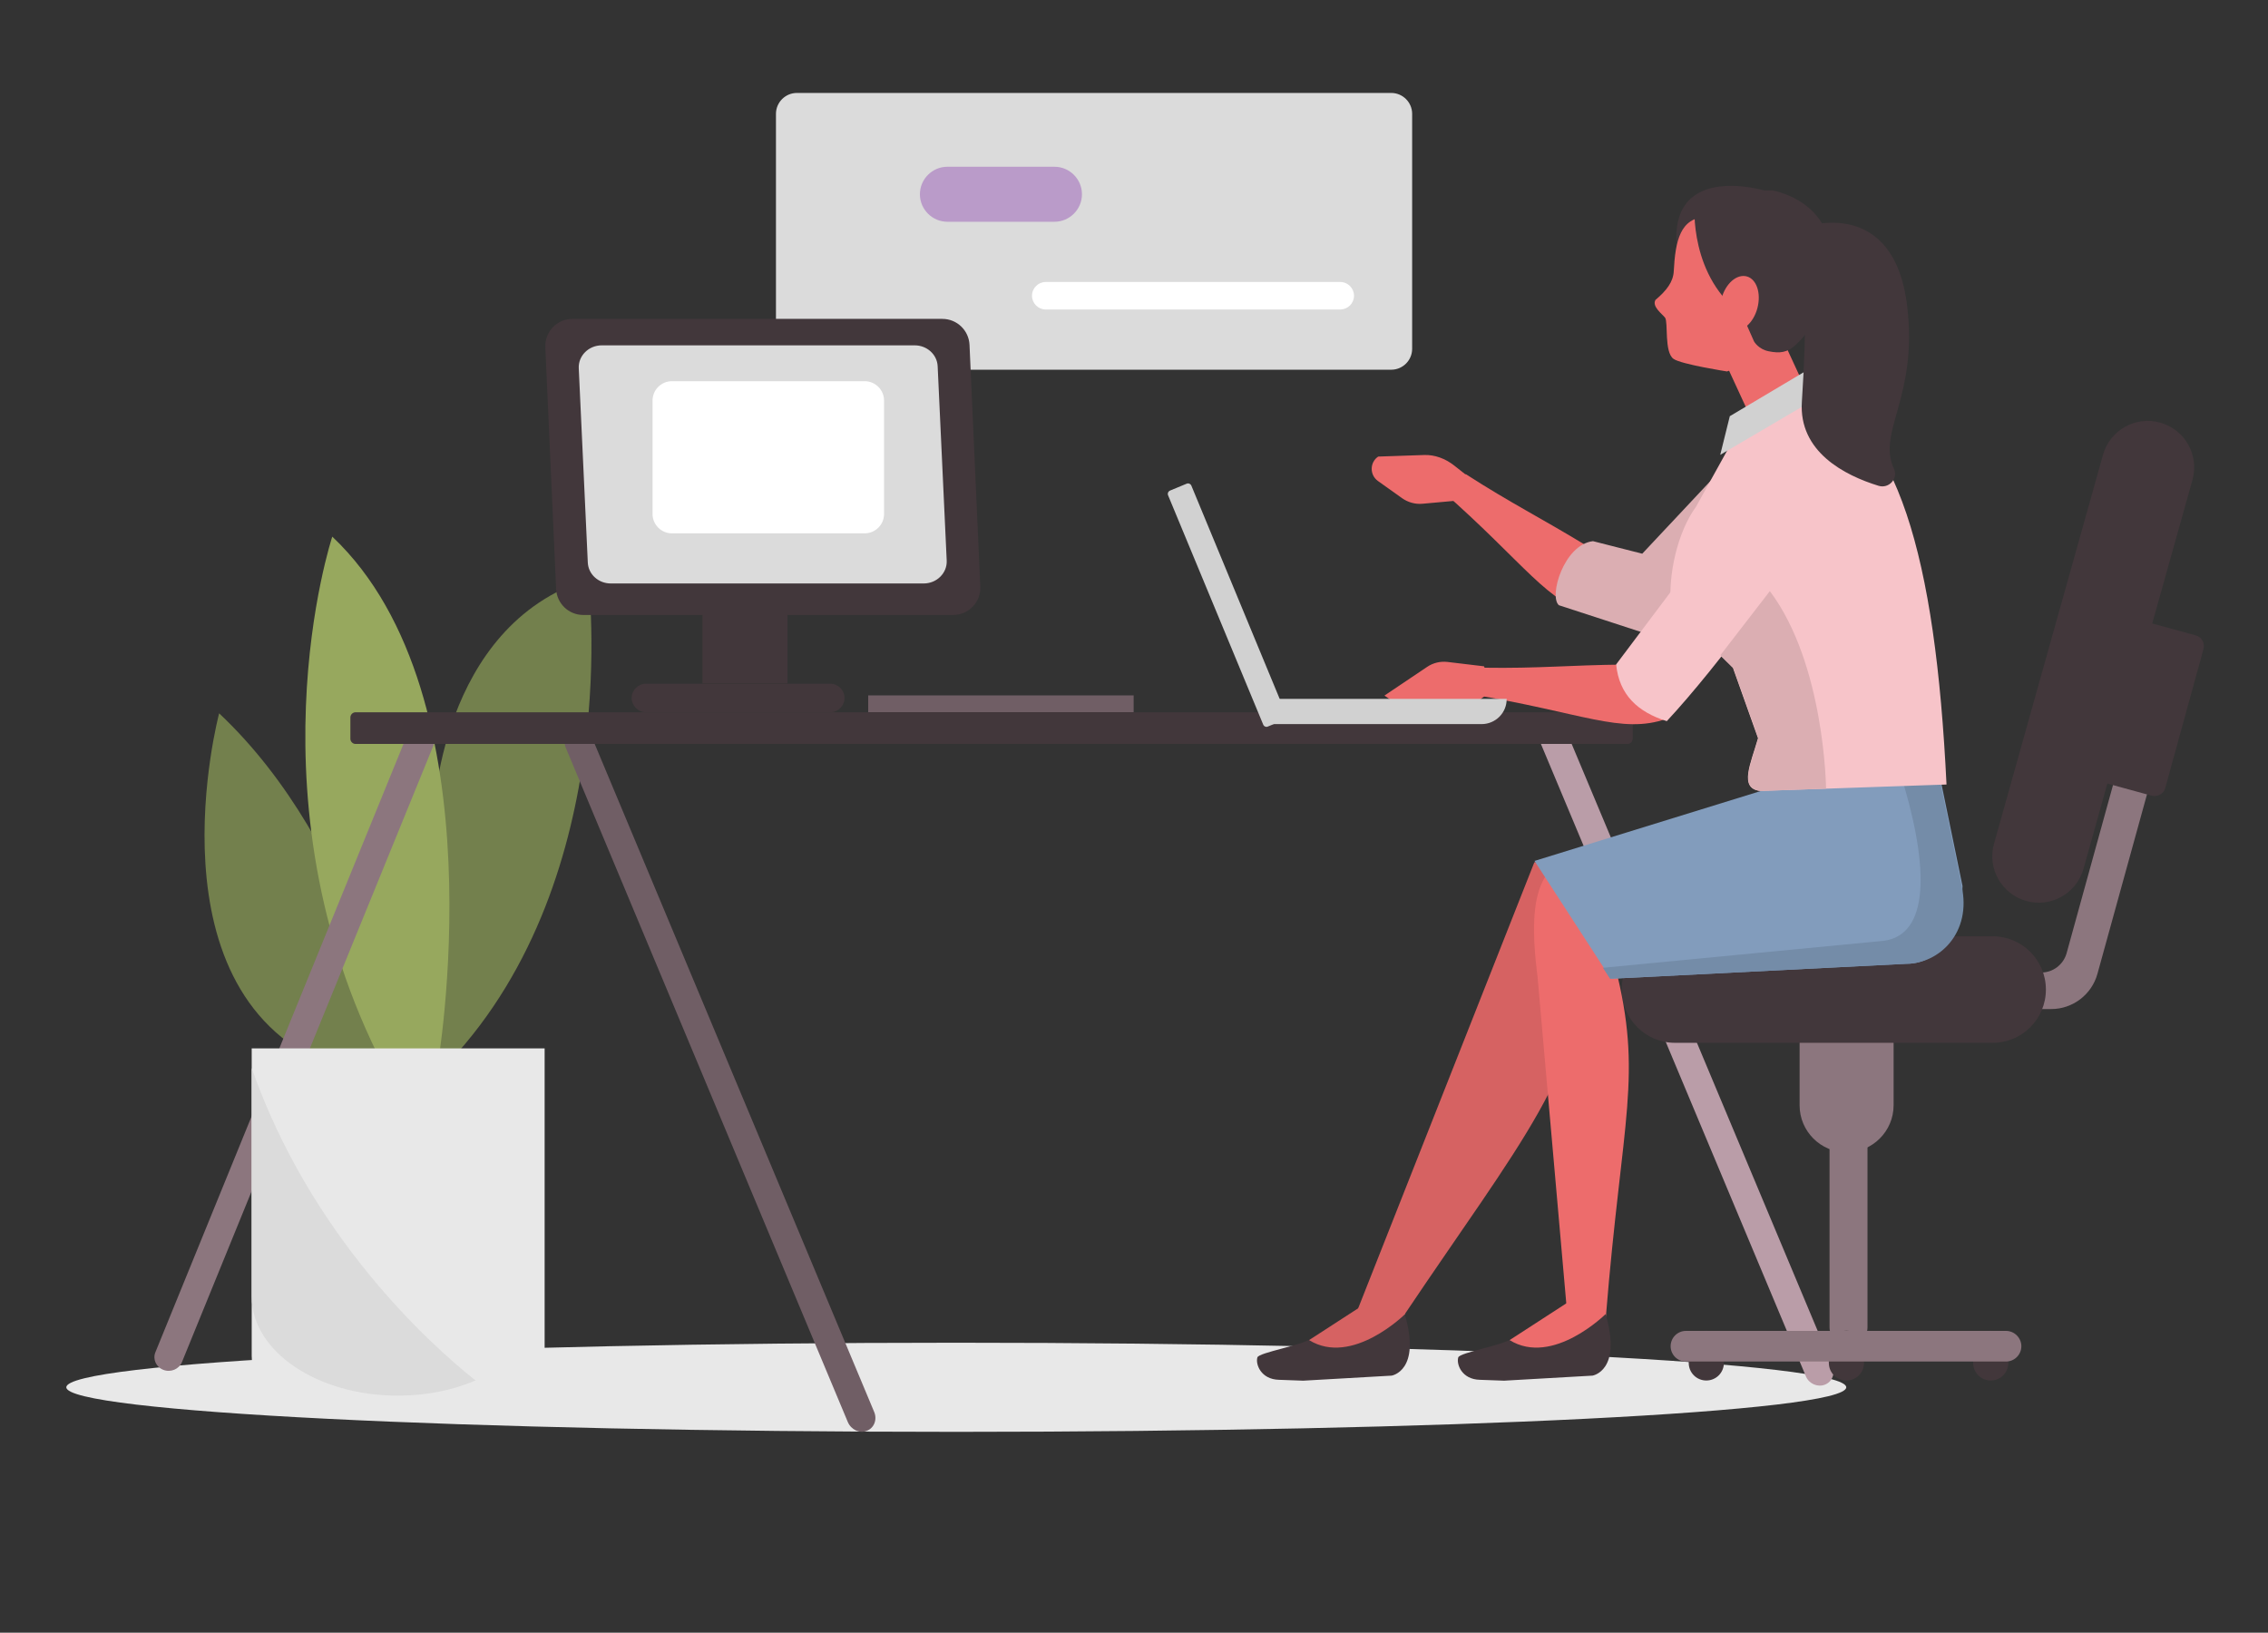 <?xml version="1.0" encoding="utf-8"?>
<!-- Generator: Adobe Illustrator 22.0.1, SVG Export Plug-In . SVG Version: 6.00 Build 0)  -->
<svg version="1.1" id="Layer_1" xmlns="http://www.w3.org/2000/svg" xmlns:xlink="http://www.w3.org/1999/xlink" x="0px" y="0px"
	 width="1303px" height="938px" viewBox="0 0 1303 938" style="enable-background:new 0 0 1303 938;" xml:space="preserve">
<rect x="0" y="0" width="1303" height="938" fill="#333333" stroke="none"/>
<style type="text/css">
	.st0{fill:#73804D;}
	.st1{fill:#97A85E;}
	.st2{fill:#DBDBDB;}
	.st3{fill:#BA9BC9;}
	.st4{fill:#FFFFFF;}
	.st5{fill-rule:evenodd;clip-rule:evenodd;fill:#42373B;}
	.st6{fill:#E8E8E8;}
	.st7{fill-rule:evenodd;clip-rule:evenodd;fill:#8C767E;}
	.st8{fill-rule:evenodd;clip-rule:evenodd;fill:#BA9DA8;}
	.st9{fill-rule:evenodd;clip-rule:evenodd;fill:#705E65;}
	.st10{fill-rule:evenodd;clip-rule:evenodd;fill:#DBDBDB;}
	.st11{fill-rule:evenodd;clip-rule:evenodd;fill:#FFFFFF;}
	.st12{fill:#ED6C6C;}
	.st13{fill:#DBAEB2;}
	.st14{fill:#8C767E;}
	.st15{fill:#42373B;}
	.st16{fill:#D66262;}
	.st17{fill:#829CBC;}
	.st18{fill:#748CA8;}
	.st19{fill:#F7C4C9;}
	.st20{fill:#D1D1D1;}
	.st21{fill-rule:evenodd;clip-rule:evenodd;fill:#ED6C6C;}
	.st22{fill-rule:evenodd;clip-rule:evenodd;fill:#D66262;}
</style>
<path class="st0" d="M228.3,610c0,0-20.5-123-102.4-200.2c0,0-43.4,162.8,67.2,203.8C201.1,616.6,228.3,610,228.3,610"/>
<path class="st0" d="M249,469.2c0,0,3.2-109.6,89-136.5c0,0,20.9,169.9-79.9,277.3l-20.9,10.4L249,469.2z"/>
<path class="st1" d="M251.2,613.6c0,0,37.3-213.1-60.3-305.3c0,0-51.6,155.7,33.6,312L251.2,613.6z"/>
<path class="st2" d="M457.8,212.4h341.5c6.6,0,12-5.4,12-12v-135c0-6.6-5.4-12-12-12H457.8c-6.6,0-12,5.4-12,12v135
	C445.8,207,451.2,212.4,457.8,212.4"/>
<path class="st3" d="M544.3,127.4h61.5c8.7,0,15.8-7.1,15.8-15.8c0-8.7-7.1-15.8-15.8-15.8h-61.5c-8.7,0-15.8,7.1-15.8,15.8
	C528.5,120.3,535.6,127.4,544.3,127.4"/>
<path class="st4" d="M600.8,177.8h169.2c4.3,0,7.9-3.5,7.9-7.9c0-4.3-3.5-7.9-7.9-7.9H600.8c-4.3,0-7.9,3.5-7.9,7.9
	C592.9,174.3,596.5,177.8,600.8,177.8"/>
<rect x="403.6" y="311.2" class="st5" width="48.8" height="81.4"/>
<path class="st5" d="M371.1,409.2H477c4.5,0,8.2-3.7,8.2-8.2c0-4.5-3.7-8.2-8.2-8.2H371.1c-4.5,0-8.2,3.7-8.2,8.2
	C362.9,405.4,366.6,409.2,371.1,409.2"/>
<path class="st6" d="M38.1,797c0,14.1,228.9,25.6,511.3,25.6c282.4,0,511.3-11.5,511.3-25.6s-228.9-25.6-511.3-25.6
	C267.1,771.4,38.1,782.8,38.1,797"/>
<path class="st7" d="M93.9,787L93.9,787c4.2,1.6,8.9-0.4,10.6-4.4L249,428.3c1.6-4-0.4-8.6-4.6-10.2c-4.2-1.6-8.9,0.4-10.6,4.4
	L89.3,776.8C87.6,780.9,89.7,785.4,93.9,787"/>
<path class="st8" d="M1048.4,795.5L1048.4,795.5c4.2-1.6,6.1-6.4,4.4-10.6l-155-369.8c-1.8-4.2-6.6-6.3-10.8-4.7
	c-4.2,1.6-6.1,6.4-4.4,10.6l155,369.9C1039.4,795,1044.3,797.1,1048.4,795.5"/>
<path class="st9" d="M498,822L498,822c4.2-1.6,6.1-6.5,4.2-10.9L340.2,423.9c-1.8-4.4-6.7-6.7-10.9-5.1c-4.2,1.6-6.1,6.5-4.2,10.9
	L487.1,817C489,821.4,493.9,823.7,498,822"/>
<rect x="498.8" y="399.5" class="st9" width="152.5" height="9.7"/>
<path class="st5" d="M204.3,427.4h730.7c1.7,0,3-1.4,3-3v-12.2c0-1.7-1.4-3-3-3H204.3c-1.7,0-3,1.4-3,3v12.2
	C201.3,426.1,202.7,427.4,204.3,427.4"/>
<path class="st6" d="M167.5,801.9H290c12.7,0,22.9-10.3,22.9-22.9V602.3H144.6v176.6C144.6,791.6,154.8,801.9,167.5,801.9"/>
<path class="st2" d="M144.6,744.9V613.6c33.8,96.4,101.6,158,128.6,179.5c-12.9,5.5-28.1,8.7-44.5,8.7h0
	C182.3,801.9,144.6,776.3,144.6,744.9"/>
<path class="st5" d="M335.1,353.3h212.5c8.9,0,16-7.4,15.6-16.3l-6.2-138.9c-0.4-8.3-7.2-14.9-15.6-14.9H328.9
	c-8.9,0-16,7.4-15.6,16.3l6.2,138.9C319.9,346.7,326.7,353.3,335.1,353.3"/>
<path class="st10" d="M350.9,335.2h179.8c7.5,0,13.5-6,13.2-13.1l-5.2-111.7c-0.3-6.7-6.1-12-13.2-12H345.7c-7.5,0-13.5,6-13.2,13.1
	l5.2,111.7C338,329.9,343.8,335.2,350.9,335.2"/>
<path class="st11" d="M386,306.4h110.8c6.1,0,11.1-5,11.1-11.1v-65.2c0-6.1-5-11.1-11.1-11.1H386c-6.1,0-11.1,5-11.1,11.1v65.2
	C374.9,301.4,379.9,306.4,386,306.4"/>
<path class="st12" d="M911.8,313.7c-27.3-16.6-42.7-24-69.7-41.3l-14.4,8.9c49,42.9,61.2,65.7,88.3,71.7
	C955.9,326,923.2,356.3,911.8,313.7"/>
<path class="st13" d="M915.2,310.9c-16.7,1.9-25.5,31.7-19.6,36.8l47.9,15.6l36.5-33.6l13.4-64.8l-49.9,53.2L915.2,310.9z"/>
<path class="st7" d="M1060.9,662L1060.9,662c14.8,0,27-12.1,27-27v-35.7c0-14.8-12.1-27-27-27c-14.8,0-27,12.1-27,27v35.7
	C1033.9,649.9,1046,662,1060.9,662"/>
<path class="st14" d="M1062,773.4L1062,773.4c6,0,10.9-4.9,10.9-10.9V561.6c0-6-4.9-10.9-10.9-10.9c-6,0-10.9,4.9-10.9,10.9v200.9
	C1051.1,768.5,1056,773.4,1062,773.4"/>
<path class="st15" d="M1143.7,793.1L1143.7,793.1c5.6,0,10.1-4.5,10.1-10.1v-8.4c0-5.6-4.5-10.1-10.1-10.1
	c-5.6,0-10.1,4.5-10.1,10.1v8.4C1133.6,788.6,1138.2,793.1,1143.7,793.1"/>
<path class="st15" d="M980.3,793.1L980.3,793.1c5.6,0,10.1-4.5,10.1-10.1v-8.4c0-5.6-4.5-10.1-10.1-10.1c-5.6,0-10.1,4.5-10.1,10.1
	v8.4C970.2,788.6,974.7,793.1,980.3,793.1"/>
<path class="st15" d="M1060.8,793.1L1060.8,793.1c5.6,0,10.1-4.5,10.1-10.1v-8.4c0-5.6-4.5-10.1-10.1-10.1
	c-5.6,0-10.1,4.5-10.1,10.1v8.4C1050.7,788.6,1055.2,793.1,1060.8,793.1"/>
<path class="st14" d="M968.6,782.2h183.9c4.9,0,8.8-4,8.8-8.8s-4-8.8-8.8-8.8H968.6c-4.9,0-8.8,4-8.8,8.8S963.7,782.2,968.6,782.2"
	/>
<path class="st14" d="M1187.3,547.6l42.7-154.7h21l-46,166.6c-3.3,11.9-14.2,20.2-26.5,20.2h-87.2v-21h81.6
	C1179.5,558.7,1185.5,554.1,1187.3,547.6"/>
<path class="st15" d="M1144.8,599.1H962.3c-16.9,0-30.6-13.7-30.6-30.6c0-16.9,13.7-30.6,30.6-30.6h182.5
	c16.9,0,30.6,13.7,30.6,30.6C1175.4,585.4,1161.7,599.1,1144.8,599.1"/>
<path class="st15" d="M1259.6,275.7L1197,499.1c-4,14.2-18.7,22.5-32.9,18.5c-14.2-4-22.5-18.7-18.5-32.9l62.6-223.4
	c4-14.2,18.7-22.5,32.9-18.5C1255.3,246.8,1263.6,261.5,1259.6,275.7"/>
<path class="st15" d="M1236.1,457.1l-28.9-7.9l25.3-92.1l28.9,7.9c3.5,0.9,5.5,4.5,4.5,8l-21.9,79.6
	C1243.2,456,1239.6,458,1236.1,457.1"/>
<path class="st16" d="M807.2,754.8l-28.6,1.1l102.9-260.5l210.3-18.9l-15,39C903.6,524.2,908.8,548,908.8,548
	C913.2,611.4,871.8,658.4,807.2,754.8"/>
<path class="st12" d="M922.6,756.5l-22.1-0.4l-17.1-194.3c-13.4-105.7,36.3-65.4,204.5-75.2l-0.2,24.6
	c-171.6,8.7-159.9,43.4-159.9,43.4C944.1,618.5,931.9,641.2,922.6,756.5"/>
<path class="st17" d="M1095.5,553.7l-170,8.6l-43.9-67.7l192.9-59.6c19.3,0,40.8-9.8,40.8,14.9l12.2,59.1
	C1127.5,533.6,1114.8,553.7,1095.5,553.7"/>
<path class="st18" d="M1080.1,540.7c26.9-1.6,29.1-36.7,13.9-89.1l-5.9-17.7c14.4-1.6,26.7-2.7,26.7,16l12.2,59.1
	c5.9,26.7-12.7,44.7-32,44.7l-170,8.6l-4.1-6.3L1080.1,540.7z"/>
<path class="st12" d="M852.6,382.8l-20.9-2.5c-4.2-0.5-8.4,0.5-11.9,2.9l-24.4,16.4l10,7.1l26.5,1.6c5.8,0.4,12-1.6,17.2-5.5
	l8.7-6.5L852.6,382.8z"/>
<path class="st12" d="M933.3,381.8c-32,0.3-48.9,2.3-81.1,1.8l-7.5,15.2c64.3,10.5,86.7,23.3,112.9,14.1
	C977.3,368.9,965.5,411.9,933.3,381.8"/>
<path class="st12" d="M838.3,287.5l-21,1.9c-4.2,0.4-8.4-0.8-11.8-3.2l-13.9-9.9c-4.8-3.5-4.7-10.7,0.2-14l26.5-0.9
	c5.9-0.2,12,2,17.1,6l8.5,6.7L838.3,287.5z"/>
<path class="st15" d="M1013.4,109.4c0,0-57.9-17.4-49.5,37.3c7.5,48.4,35.4,70.6,35.4,70.6l24.5-101L1013.4,109.4z"/>
<polygon class="st12" points="1049,248.7 1016.6,263.3 987.3,199.8 1019,183.8 "/>
<path class="st12" d="M1039.1,161.3c-0.2-27.7-1.2-32.6-23.7-41.8c-23.3-7.1-9.2,4.4-35,5.1c-15.1,0.4-17.9,13.8-18.8,31.2
	c-0.3,6.1-4.1,11.1-10.5,16.5c-2.2,3.8,3.9,8.1,5.5,10.2c1.9,2.5-0.6,19.9,4.9,23.7c4.4,3.1,30.7,7.2,30.7,7.2
	c29.8-8.7,31.7-64.5,31.7-64.5C1027.2,140.2,1039.1,168.7,1039.1,161.3"/>
<path class="st15" d="M1018.3,109.4c0,0,52.2,8.5,26.6,69.3c-2.6,6.1-6.3,13.1-13.2,19.4c-4.8,4.5-9.2,5-15.6,3.7
	c-5.6-1.1-8.3-5.3-8.5-5.9c-11.4-25.8-9.3-19.7-14.1-60.4L976,123.8l19.4-14.4L1018.3,109.4z"/>
<path class="st15" d="M1002.3,181.7c0,0,19-35.7,7.7-48.6l-36.4-15.5C973.5,117.6,970.2,159.7,1002.3,181.7"/>
<path class="st19" d="M1004.8,236.3l-30.4,54.8c-10.7,14.6-16.2,39.5-14.4,57.5l35.6,35.1l14.4,40.4c-4.2,14.7-11.2,28.9,1.3,30.3
	l107-3.7c-6.4-131.3-28.1-207.7-80.5-227.1C1030.6,220.9,1019.6,228.5,1004.8,236.3"/>
<polygon class="st20" points="993.8,239.1 1039.7,211.8 1051.1,224.4 988.3,261.3 "/>
<path class="st19" d="M957.6,414.3c-16.7-5.2-27.4-15.2-29.1-32.6l71.3-94.8c5.2-8.5,13.1-19.8,22.7-21.7c12.5-2.4,26.8,5,19.3,30.8
	C1035.3,318.2,986.5,383.3,957.6,414.3"/>
<path class="st5" d="M778.6,752.9l-25.4,16.1c-5.1,3.9-29.8,8-30.8,10.8c-1.2,3.8,1.9,12.7,12.5,12.9l13.8,0.5l50.8-2.9
	c0,0,17.2-2.7,7.5-35.4L778.6,752.9z"/>
<path class="st5" d="M894,752.9l-25.4,16.1c-5.1,3.9-29.8,8-30.8,10.8c-1.2,3.8,1.9,12.7,12.5,12.9l13.8,0.5l50.8-2.9
	c0,0,17.2-2.7,7.5-35.4L894,752.9z"/>
<path class="st12" d="M988.7,173c-1.7,8.7,1.6,16.2,7.5,16.9c5.9,0.7,12.1-5.7,13.8-14.4c1.7-8.7-1.6-16.2-7.5-16.9
	C996.6,157.9,990.4,164.3,988.7,173"/>
<path class="st15" d="M1037.1,130.3c0,0,51-18,58.6,45.6c6.3,52.3-17.5,72.2-7.6,93.4c2.6,5.6-2.9,11.6-8.8,9.8
	c-19.6-6-46-19.6-44.1-48.3c3-45.5,2.2-77.1-0.5-78C1032,151.7,1037.1,130.3,1037.1,130.3"/>
<path class="st13" d="M1016.8,339.6c31.6,42,32.3,113.5,32.3,113.5l-37.6,1.3c-12.6-1.4-5.5-15.6-1.3-30.3l-6.1-17.1l-8.3-23.3
	l-7.4-7.3L1016.8,339.6z"/>
<path class="st20" d="M851.2,416H727.4v-14.5h138.2C865.7,409.5,859.2,416,851.2,416"/>
<path class="st20" d="M725.7,416.2l-54.6-131.6c-0.5-1.1,0.1-2.4,1.2-2.8l9.4-3.9c1.1-0.5,2.4,0.1,2.8,1.2L739,410.7
	c0.5,1.1-0.1,2.4-1.2,2.8l-9.4,3.9C727.4,417.9,726.1,417.3,725.7,416.2"/>
<path class="st21" d="M922.6,754.8c0,0-30.5,30.4-55.3,15.1l35-22.7L922.6,754.8z"/>
<path class="st22" d="M807.4,754.8c0,0-30.5,30.4-55.3,15.1l35-22.7L807.4,754.8z"/>
</svg>

